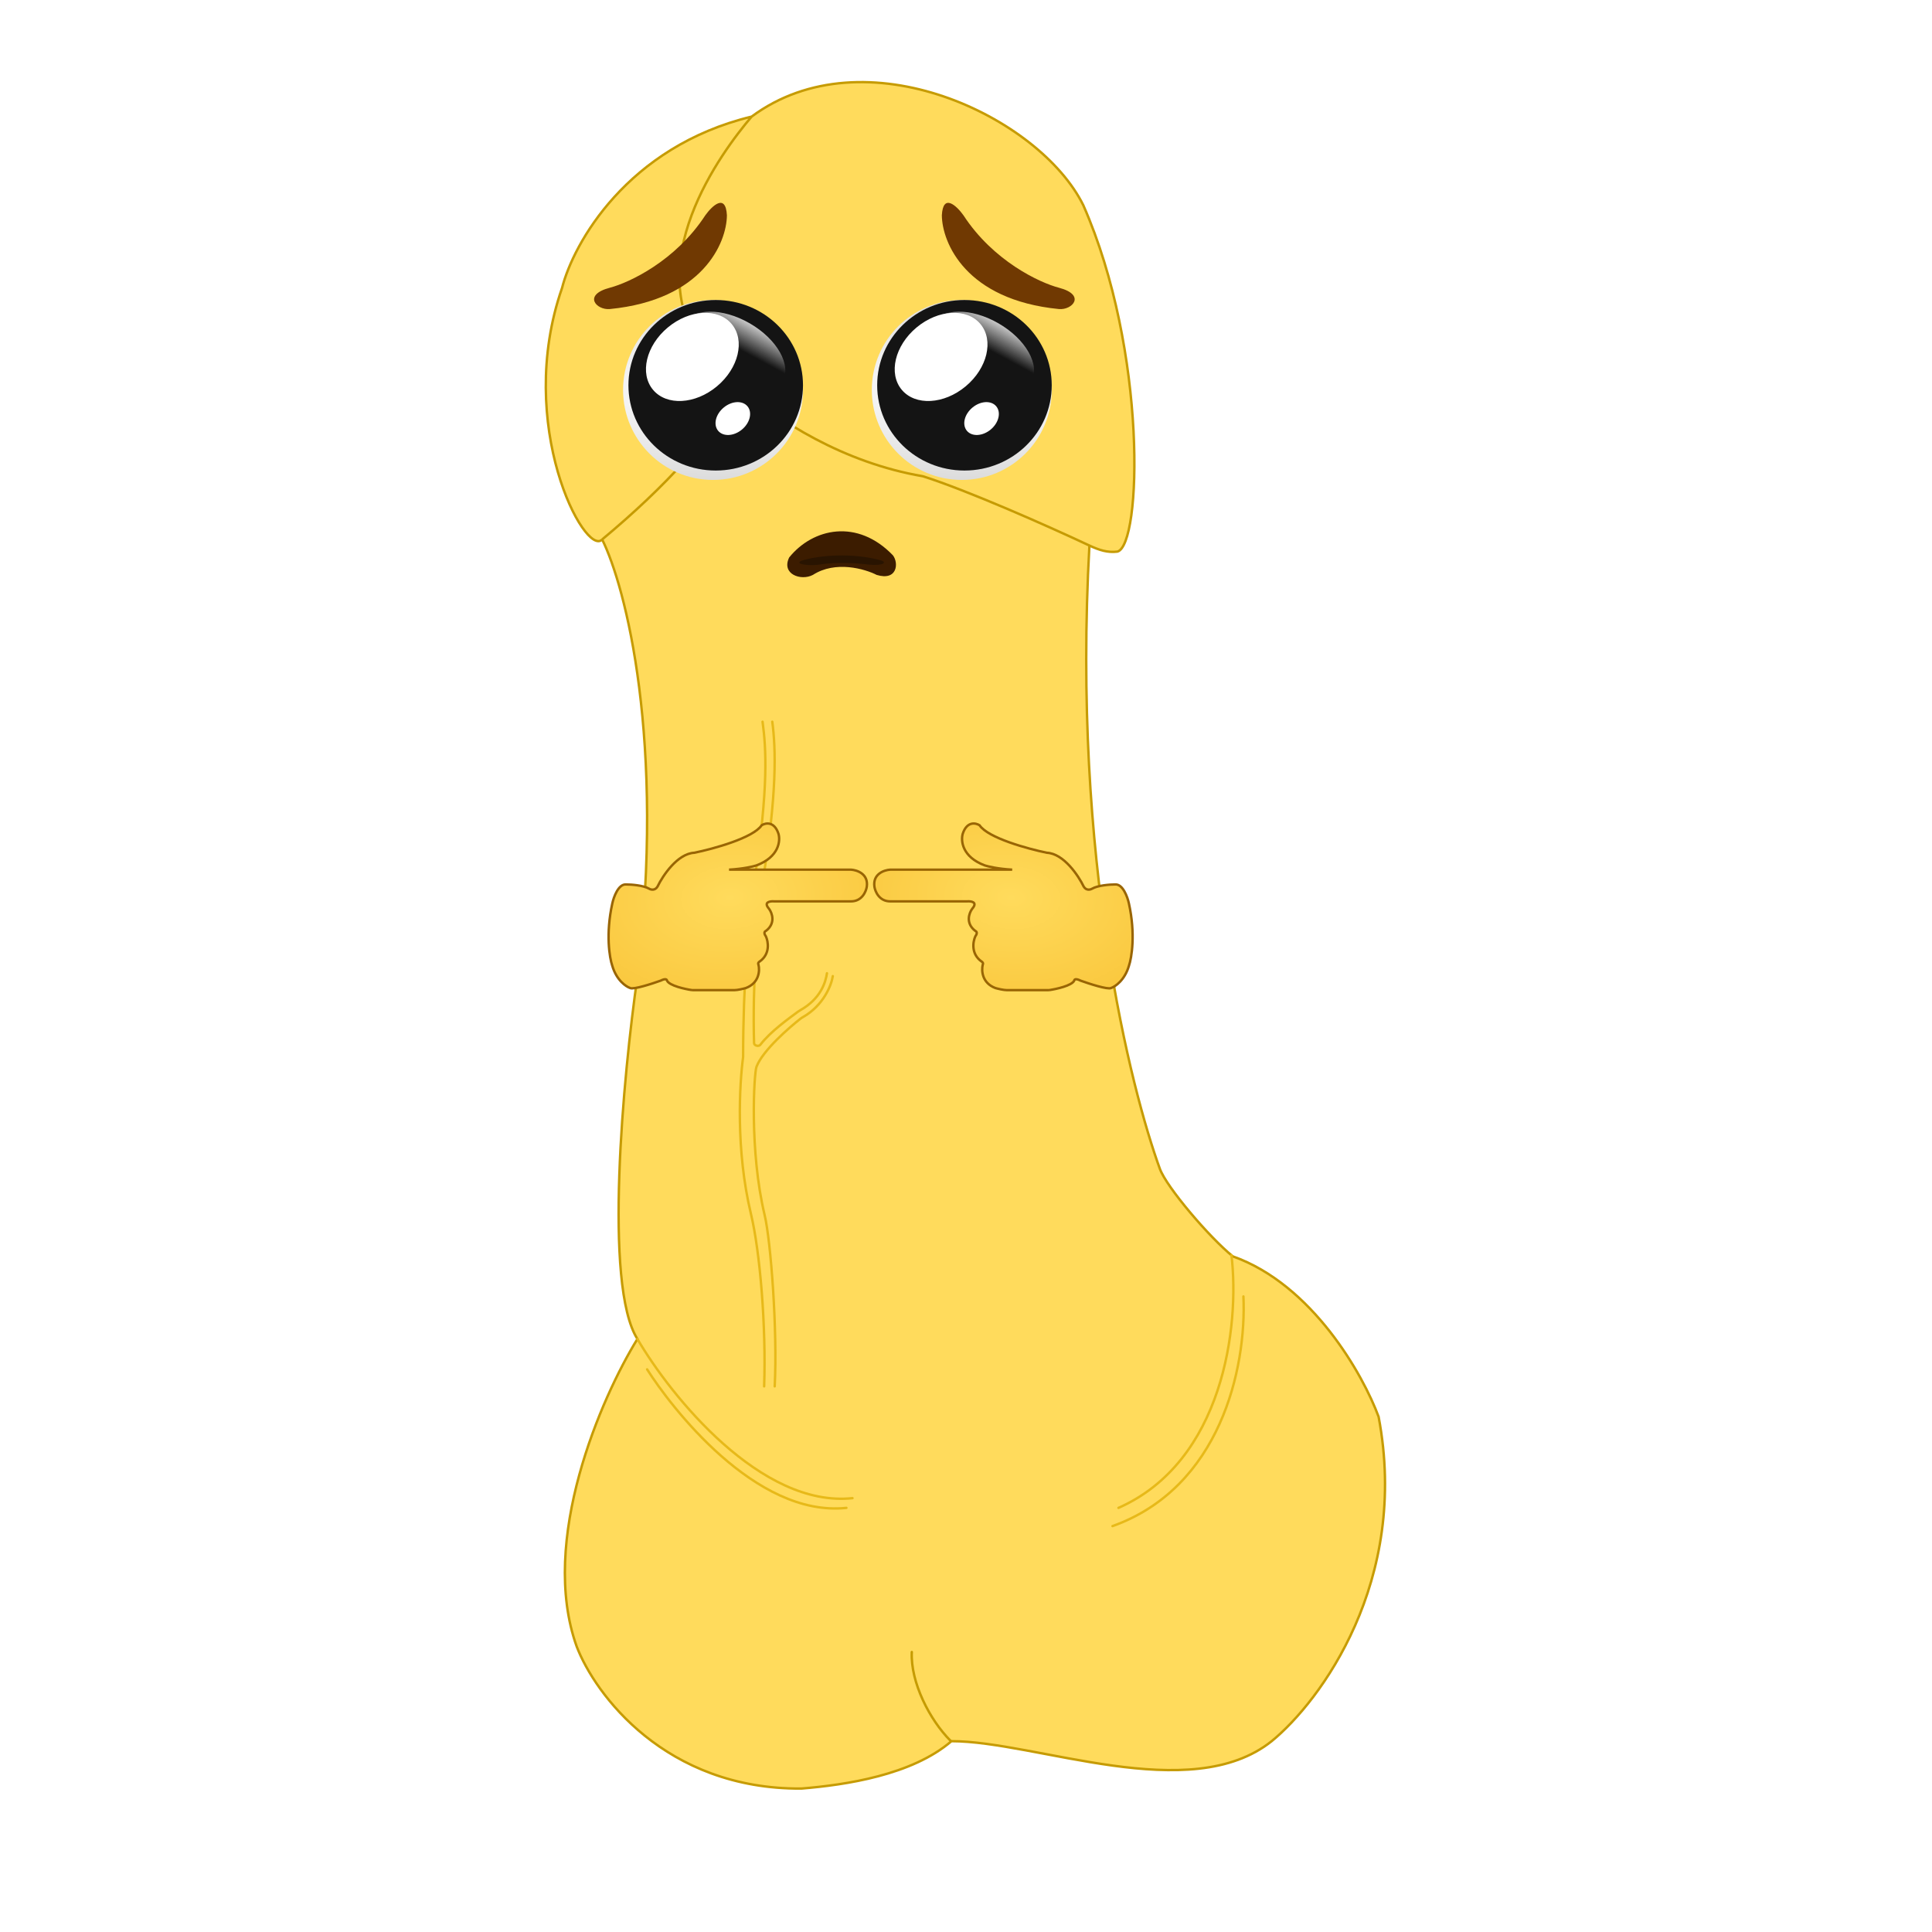 <svg width="800" height="800" viewBox="0 0 800 800" fill="none" xmlns="http://www.w3.org/2000/svg">
<path d="M448.587 85.015C475.153 145.392 472.738 225.894 462.675 228.41C458.65 228.913 455.147 227.79 451.103 225.894C443.857 355.913 468.377 451.307 480.285 484.004C483.033 491.551 500.746 512.348 510.473 520.23C543.479 531.903 564.477 569.37 570.85 586.644C583.73 654.669 546.699 704.547 526.574 720.983C492.763 747.951 429.071 720.983 393.979 720.983C377.605 735.071 350.14 739.096 331.859 740.605C275.507 741.008 246.325 701.528 238.778 681.738C223.08 637.864 249.009 578.594 263.935 554.444C249.847 532.305 258.065 445.262 263.935 404.508C275.608 306.698 259.071 243.001 249.344 223.378C242.3 230.925 212.967 175.986 232.74 119.228C237.436 100.78 259.709 60.764 311.23 48.286C357.921 13.67 430.474 48.286 448.587 85.015Z" fill="#FFDB5C"/>
<path d="M311.23 48.286C298.819 62.877 263.781 109.736 292.111 146.398C300.664 157.467 299.967 155.008 305.714 159.983M311.23 48.286C357.921 13.67 430.474 48.286 448.587 85.015C475.153 145.392 472.738 225.894 462.675 228.41C458.65 228.913 455.147 227.79 451.103 225.894M311.23 48.286C259.709 60.764 237.436 100.78 232.74 119.228C212.967 175.986 242.3 230.925 249.344 223.378M305.714 159.983C322.081 174.153 349.104 191.555 382.173 197.215C400.627 203.093 433.278 217.538 451.103 225.894M305.714 159.983C295.633 179.605 275.91 201.24 249.344 223.378M249.344 223.378C259.071 243.001 275.608 306.698 263.935 404.508C258.065 445.262 249.847 532.305 263.935 554.444C249.009 578.594 223.08 637.864 238.778 681.738C246.325 701.528 275.507 741.008 331.859 740.605C350.14 739.096 377.605 735.071 393.979 720.983C429.071 720.983 492.763 747.951 526.574 720.983C546.699 704.547 583.73 654.669 570.85 586.644C564.477 569.37 543.479 531.903 510.473 520.23C500.746 512.348 483.033 491.551 480.285 484.004C468.377 451.307 443.857 355.913 451.103 225.894" stroke="#C69B02"/>
<path d="M315.758 298.849C317.268 309.918 318.274 326.019 312.442 364.257C309.867 381.146 307.708 407.527 307.708 437.716C306.215 448.785 304.574 476.055 310.943 502.62C314.752 518.504 317.268 549.412 316.417 574.066M319.783 298.849C321.293 309.918 321.796 329.037 315.758 365.263C313.566 378.418 311.524 408.946 312.246 431.939C312.28 433.022 314.187 433.461 314.845 432.601C319.105 427.032 326.859 421.576 330.354 418.97C330.689 418.721 331.041 418.497 331.405 418.292C339.916 413.485 341.88 406.667 342.425 402.999M320.79 574.066C321.984 550.721 319.155 513.69 316.621 503.124C310.251 476.558 312.236 444.256 313.242 441.741C315.814 434.932 327.08 425.233 331.457 421.83C331.787 421.574 332.138 421.353 332.501 421.146C341.068 416.273 344.299 407.856 344.844 404.188" stroke="#E7B919" stroke-linecap="round"/>
<path d="M263.936 554.444C277.856 578.259 315.155 624.38 352.991 620.355" stroke="#E7B919" stroke-linecap="round" stroke-linejoin="round"/>
<path d="M514.875 536.833C516.219 566.697 505.217 616.019 460.666 631.927" stroke="#E7B919" stroke-linecap="round" stroke-linejoin="round"/>
<path d="M377.555 684.057C376.966 696.635 385.016 712.232 393.569 720.786" stroke="#C69B02" stroke-linecap="round" stroke-linejoin="round"/>
<path d="M509.922 519.727C513.444 549.412 506.4 605.26 463.13 624.379" stroke="#E7B919" stroke-linecap="round" stroke-linejoin="round"/>
<path d="M267.957 567.022C277.517 582.117 312.636 628.405 350.472 624.38" stroke="#E7B919" stroke-linecap="round" stroke-linejoin="round"/>
<circle cx="295.253" cy="161.477" r="37.253" fill="url(#paint0_radial_2_2848)"/>
<ellipse cx="296.363" cy="159.531" rx="36.141" ry="35.306" fill="#141414"/>
<ellipse cx="286.691" cy="147.79" rx="21.23" ry="15.872" transform="rotate(-39.853 286.691 147.79)" fill="white"/>
<ellipse cx="303.447" cy="173.313" rx="7.912" ry="5.915" transform="rotate(-39.853 303.447 173.313)" fill="white"/>
<ellipse cx="303.412" cy="146.071" rx="23.769" ry="14.072" transform="rotate(30 303.412 146.071)" fill="url(#paint1_linear_2_2848)"/>
<circle cx="398.253" cy="161.477" r="37.253" fill="url(#paint2_radial_2_2848)"/>
<ellipse cx="399.363" cy="159.531" rx="36.141" ry="35.306" fill="#141414"/>
<ellipse cx="389.691" cy="147.79" rx="21.23" ry="15.872" transform="rotate(-39.853 389.691 147.79)" fill="white"/>
<ellipse cx="406.447" cy="173.313" rx="7.912" ry="5.915" transform="rotate(-39.853 406.447 173.313)" fill="white"/>
<ellipse cx="406.412" cy="146.071" rx="23.769" ry="14.072" transform="rotate(30 406.412 146.071)" fill="url(#paint3_linear_2_2848)"/>
<path d="M326.788 230.822C336.608 218.671 355.022 214.621 369.751 229.954C372.199 233.137 371.586 240.659 362.999 238.055C358.089 235.547 345.937 232.037 336.608 238.055C331.692 240.659 323.409 237.766 326.788 230.822Z" fill="#3C1C00"/>
<g filter="url(#filter0_f_2_2848)">
<path d="M331.613 232.278C339.251 229.72 353.573 228.868 365.029 232.096C366.933 232.766 366.455 234.349 359.777 233.801C355.958 233.273 346.506 232.534 339.25 233.801C335.427 234.349 328.985 233.74 331.613 232.278Z" fill="#291401"/>
</g>
<path d="M252.547 119.132C260.571 117.029 279.705 108.089 292.05 89.157C294.828 85.265 300.506 79.817 301 89.157C300.897 100.516 291.062 124.181 252.547 127.967C246.99 128.513 241.125 122.126 252.547 119.132Z" fill="#703902"/>
<path d="M438.453 119.132C430.429 117.029 411.295 108.089 398.95 89.157C396.172 85.265 390.494 79.817 390 89.157C390.103 100.516 399.938 124.181 438.453 127.967C444.01 128.513 449.875 122.126 438.453 119.132Z" fill="#703902"/>
<path d="M461.801 366.234C459.623 366.234 454.659 366.585 452.22 367.985C451.494 368.423 449.781 368.86 448.736 367.11C446.558 362.587 440.461 353.455 433.493 353.105C425.654 351.5 409.104 346.978 405.62 341.726C404.023 340.705 400.394 339.975 398.652 345.227C397.781 348.145 398.391 354.855 407.798 358.357C409.104 358.794 413.198 359.757 419.12 360.107H368.602C366.134 360.253 361.372 361.858 362.069 367.11C362.36 369.152 364.073 373.237 368.602 373.237H400.393C402.135 373.091 405.009 373.5 402.57 376.301C401.264 378.051 399.696 382.34 403.877 385.491C404.312 385.637 404.922 386.279 403.877 387.68C402.861 389.868 401.961 395.032 406.49 398.183C406.78 398.329 407.274 398.796 406.925 399.496C406.344 401.83 406.576 407.024 412.151 409.125C413.168 409.416 415.548 410 416.942 410H434.362C437.411 409.562 443.769 408.162 444.815 406.061C444.815 405.623 445.337 405.011 447.428 406.061C451.057 407.374 458.664 409.825 460.057 409.125C461.799 408.541 465.719 405.886 467.461 399.934C468.622 396.579 470.248 386.717 467.461 374.112C466.881 371.403 464.938 366.036 461.801 366.234Z" fill="url(#paint4_radial_2_2848)"/>
<path d="M416.942 410C415.548 410 413.168 409.416 412.151 409.125C406.576 407.024 406.344 401.83 406.925 399.496C407.274 398.796 406.78 398.329 406.49 398.183C401.961 395.032 402.861 389.868 403.877 387.68C404.922 386.279 404.312 385.637 403.877 385.491C399.696 382.34 401.264 378.051 402.57 376.301C405.009 373.5 402.135 373.091 400.393 373.237H368.602C364.073 373.237 362.36 369.152 362.069 367.11C361.372 361.858 366.134 360.253 368.602 360.107H419.12C413.198 359.757 409.104 358.794 407.798 358.357C398.391 354.855 397.781 348.145 398.652 345.227C400.394 339.975 404.023 340.705 405.62 341.726C409.104 346.978 425.654 351.5 433.493 353.105C440.461 353.455 446.558 362.587 448.736 367.11C449.781 368.86 451.494 368.423 452.22 367.985C454.659 366.585 459.623 366.234 461.801 366.234C464.938 366.036 466.881 371.403 467.461 374.112C470.248 386.717 468.622 396.579 467.461 399.934C465.719 405.886 461.799 408.541 460.057 409.125C458.664 409.825 451.057 407.374 447.428 406.061C445.337 405.011 444.815 405.623 444.815 406.061C443.769 408.162 437.411 409.562 434.362 410M416.942 410C421.297 410 430.878 410 434.362 410M416.942 410H434.362" stroke="#996504"/>
<path d="M259.199 366.234C261.377 366.234 266.341 366.585 268.78 367.985C269.506 368.423 271.219 368.86 272.264 367.11C274.442 362.587 280.539 353.455 287.507 353.105C295.346 351.5 311.896 346.978 315.38 341.726C316.977 340.705 320.606 339.975 322.348 345.227C323.219 348.145 322.609 354.855 313.202 358.357C311.896 358.794 307.802 359.757 301.88 360.107H352.398C354.866 360.253 359.628 361.858 358.931 367.11C358.64 369.152 356.927 373.237 352.398 373.237H320.607C318.865 373.091 315.991 373.5 318.43 376.301C319.736 378.051 321.304 382.34 317.123 385.491C316.688 385.637 316.078 386.279 317.123 387.68C318.139 389.868 319.039 395.032 314.51 398.183C314.22 398.329 313.726 398.796 314.075 399.496C314.656 401.83 314.424 407.024 308.849 409.125C307.832 409.416 305.452 410 304.058 410H286.638C283.589 409.562 277.231 408.162 276.185 406.061C276.185 405.623 275.663 405.011 273.572 406.061C269.943 407.374 262.336 409.825 260.943 409.125C259.201 408.541 255.281 405.886 253.539 399.934C252.378 396.579 250.752 386.717 253.539 374.112C254.119 371.403 256.062 366.036 259.199 366.234Z" fill="url(#paint5_radial_2_2848)"/>
<path d="M304.058 410C305.452 410 307.832 409.416 308.849 409.125C314.424 407.024 314.656 401.83 314.075 399.496C313.726 398.796 314.22 398.329 314.51 398.183C319.039 395.032 318.139 389.868 317.123 387.68C316.078 386.279 316.688 385.637 317.123 385.491C321.304 382.34 319.736 378.051 318.43 376.301C315.991 373.5 318.865 373.091 320.607 373.237H352.398C356.927 373.237 358.64 369.152 358.931 367.11C359.628 361.858 354.866 360.253 352.398 360.107H301.88C307.802 359.757 311.896 358.794 313.202 358.357C322.609 354.855 323.219 348.145 322.348 345.227C320.606 339.975 316.977 340.705 315.38 341.726C311.896 346.978 295.346 351.5 287.507 353.105C280.539 353.455 274.442 362.587 272.264 367.11C271.219 368.86 269.506 368.423 268.78 367.985C266.341 366.585 261.377 366.234 259.199 366.234C256.062 366.036 254.119 371.403 253.539 374.112C250.752 386.717 252.378 396.579 253.539 399.934C255.281 405.886 259.201 408.541 260.943 409.125C262.336 409.825 269.943 407.374 273.572 406.061C275.663 405.011 276.185 405.623 276.185 406.061C277.231 408.162 283.589 409.562 286.638 410M304.058 410C299.703 410 290.122 410 286.638 410M304.058 410H286.638" stroke="#996504"/>
<defs>
<filter id="filter0_f_2_2848" x="327" y="226" width="43" height="12" filterUnits="userSpaceOnUse" color-interpolation-filters="sRGB">
<feFlood flood-opacity="0" result="BackgroundImageFix"/>
<feBlend mode="normal" in="SourceGraphic" in2="BackgroundImageFix" result="shape"/>
<feGaussianBlur stdDeviation="2" result="effect1_foregroundBlur_2_2848"/>
</filter>
<radialGradient id="paint0_radial_2_2848" cx="0" cy="0" r="1" gradientUnits="userSpaceOnUse" gradientTransform="translate(295.253 161.477) rotate(90) scale(37.253 116.992)">
<stop stop-color="white"/>
<stop offset="1" stop-color="#DCDCDC"/>
</radialGradient>
<linearGradient id="paint1_linear_2_2848" x1="307.054" y1="128.199" x2="307.523" y2="143.441" gradientUnits="userSpaceOnUse">
<stop stop-color="white"/>
<stop offset="1" stop-color="white" stop-opacity="0"/>
</linearGradient>
<radialGradient id="paint2_radial_2_2848" cx="0" cy="0" r="1" gradientUnits="userSpaceOnUse" gradientTransform="translate(398.253 161.477) rotate(90) scale(37.253 116.992)">
<stop stop-color="white"/>
<stop offset="1" stop-color="#DCDCDC"/>
</radialGradient>
<linearGradient id="paint3_linear_2_2848" x1="410.054" y1="128.199" x2="410.523" y2="143.441" gradientUnits="userSpaceOnUse">
<stop stop-color="white"/>
<stop offset="1" stop-color="white" stop-opacity="0"/>
</linearGradient>
<radialGradient id="paint4_radial_2_2848" cx="0" cy="0" r="1" gradientUnits="userSpaceOnUse" gradientTransform="translate(418.684 371.636) rotate(93.827) scale(52.197 80.947)">
<stop stop-color="#FFDB5C"/>
<stop offset="1" stop-color="#F9C53A"/>
</radialGradient>
<radialGradient id="paint5_radial_2_2848" cx="0" cy="0" r="1" gradientUnits="userSpaceOnUse" gradientTransform="translate(302.316 371.636) rotate(86.173) scale(52.197 80.947)">
<stop stop-color="#FFDB5C"/>
<stop offset="1" stop-color="#F9C53A"/>
</radialGradient>
</defs>
</svg>
